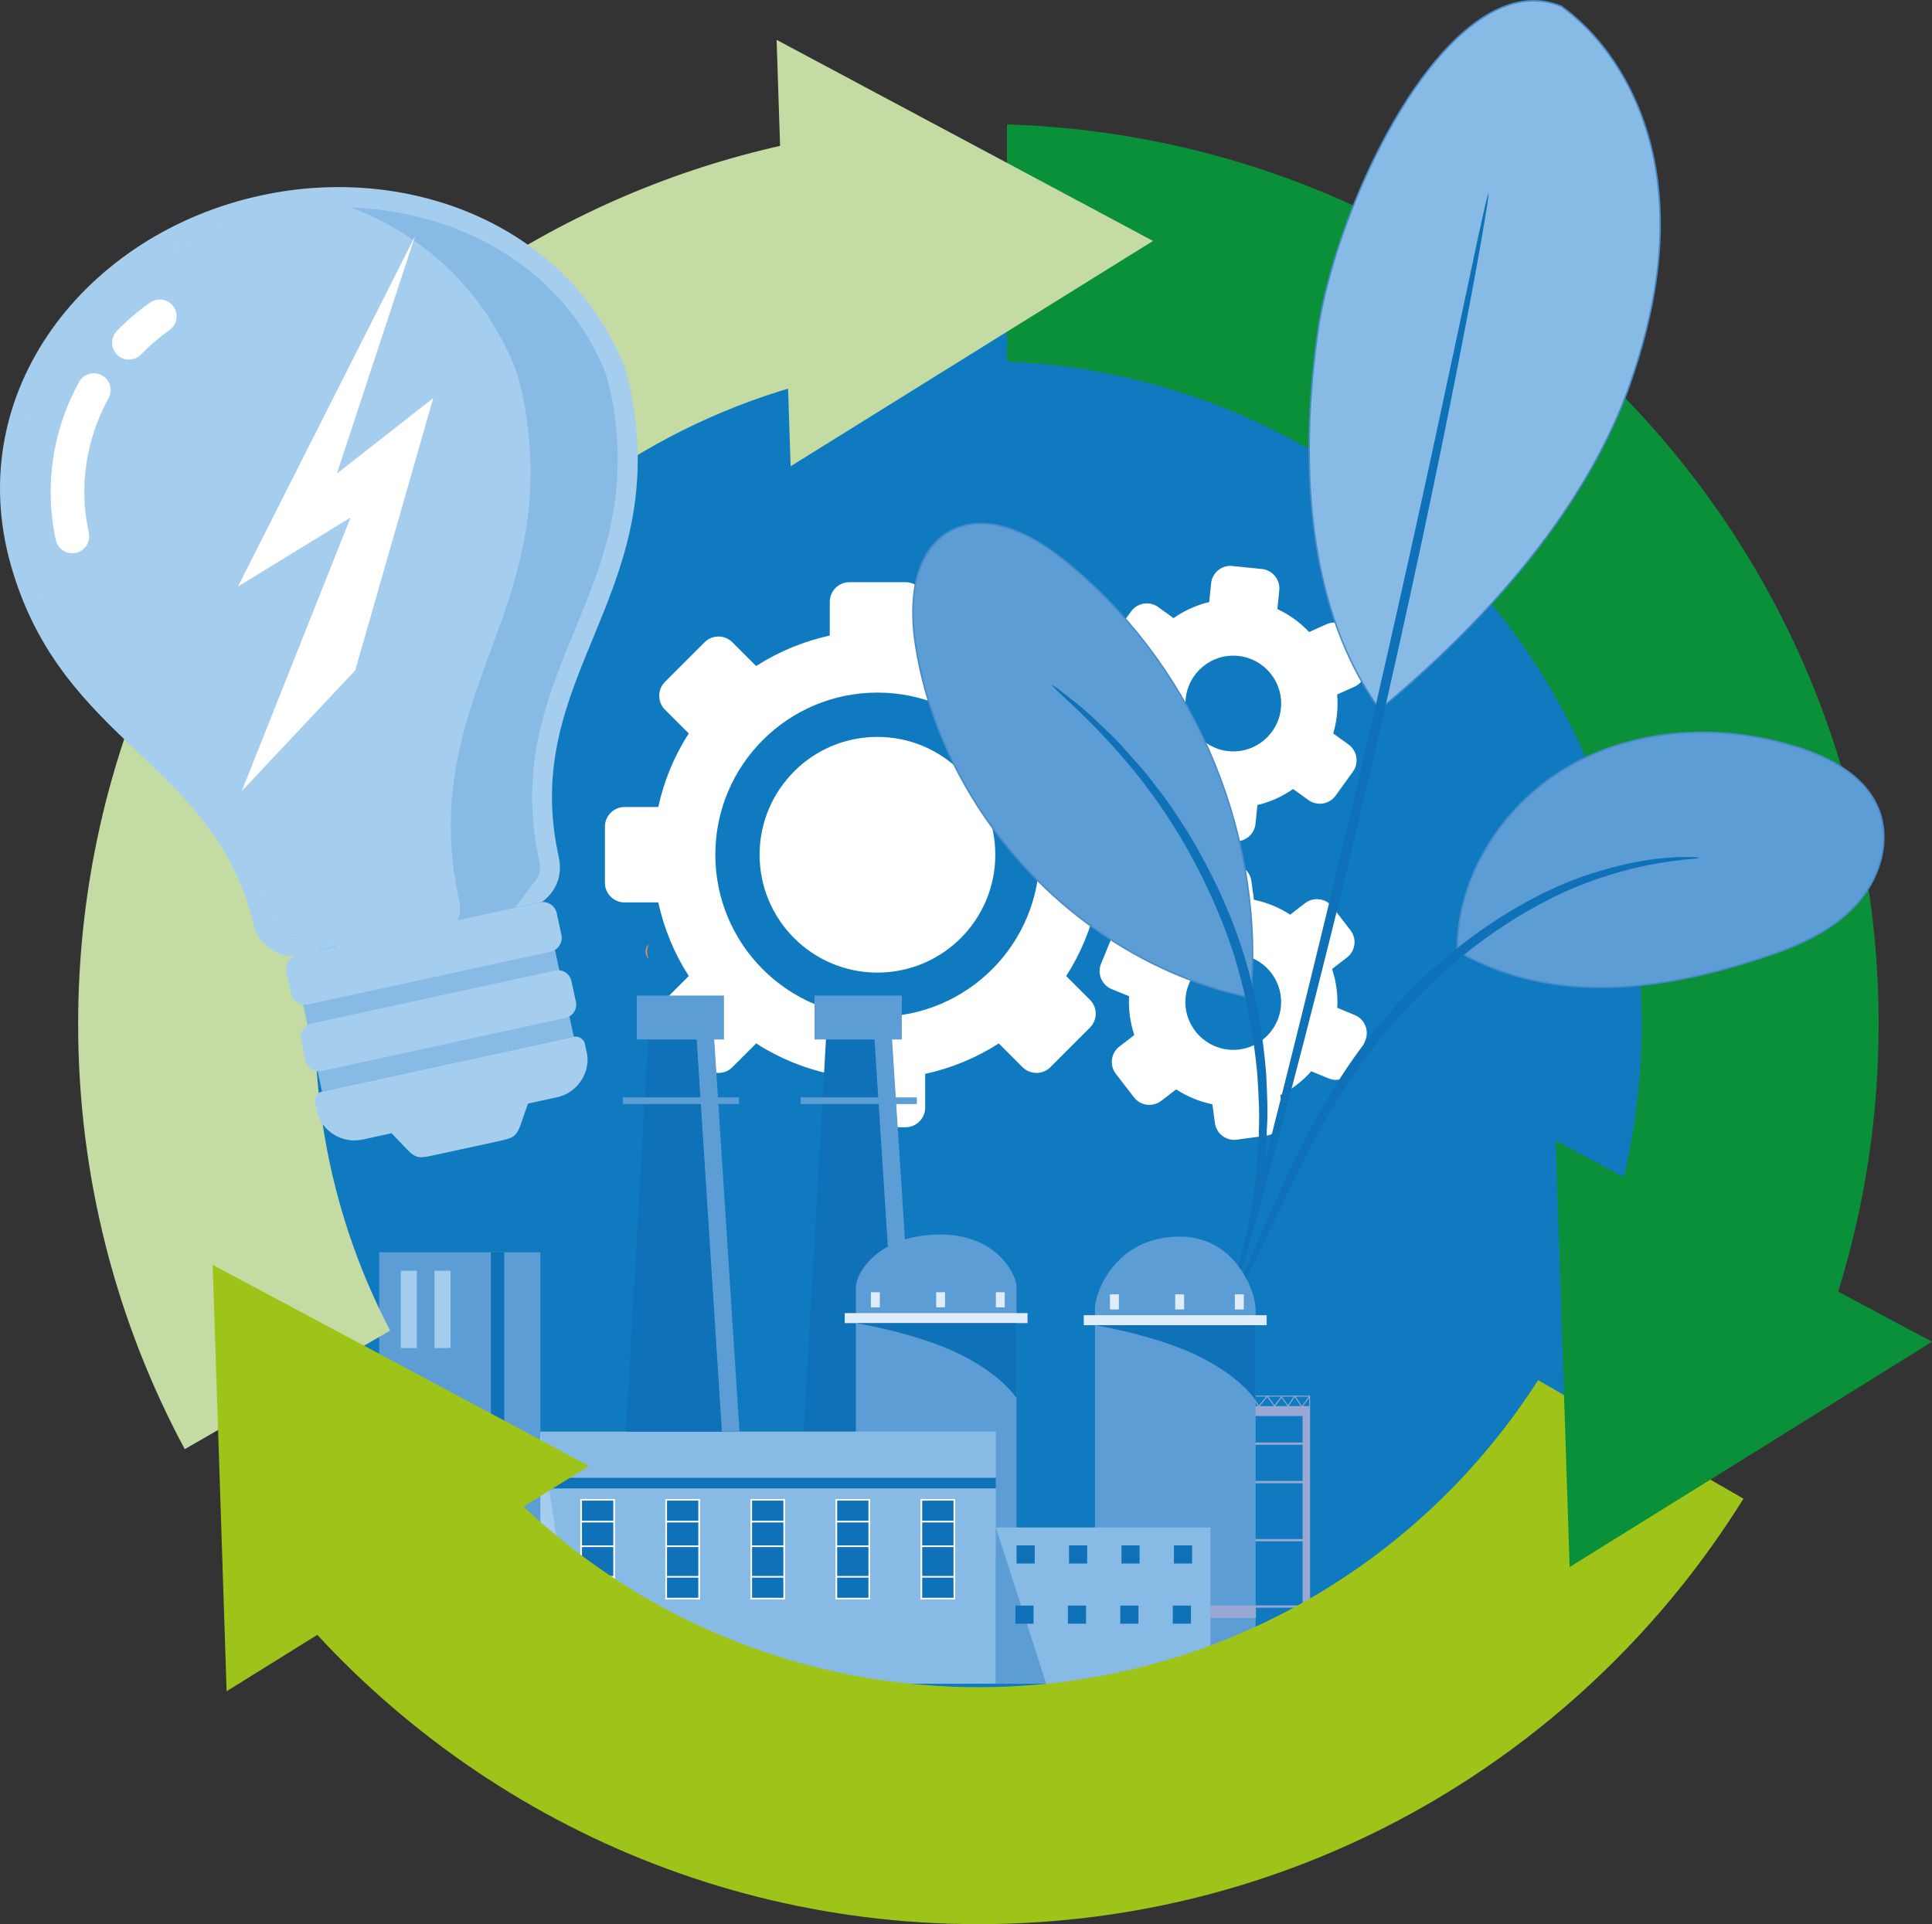 <?xml version="1.0" encoding="UTF-8"?><svg id="Capa_2" xmlns="http://www.w3.org/2000/svg" viewBox="0 0 305.55 304.36"><rect x="0" y="0" width="305.55" height="304.36" fill="#333333" stroke="none"/><g id="Nueva_landing"><circle cx="147.5" cy="164.29" r="121.32" style="fill:#0f7abf;"/><path d="M119.59,105.35c3.62-2.33,7.56-3.93,11.64-4.82v-5.34c0-1.7,1.39-3.1,3.1-3.1h8.89c1.7,0,3.1,1.39,3.1,3.1v5.34c4.07.88,8.02,2.49,11.64,4.81l3.77-3.77c1.2-1.2,3.17-1.2,4.38,0l1.55,1.55,3.18,3.18,1.55,1.55c1.2,1.2,1.2,3.17,0,4.38l-3.77,3.77c2.33,3.62,3.93,7.57,4.81,11.64h5.34c1.7,0,3.1,1.39,3.1,3.1v2.2s0,4.5,0,4.5v2.2c0,1.7-1.39,3.1-3.09,3.1h-5.34c-.88,4.07-2.49,8.02-4.82,11.64l3.77,3.77c1.2,1.2,1.2,3.17,0,4.38l-1.55,1.55-3.18,3.18-1.55,1.55c-1.2,1.2-3.18,1.2-4.38,0l-3.77-3.77c-3.62,2.33-7.56,3.93-11.64,4.82v5.34c0,1.7-1.39,3.1-3.1,3.1h-8.89c-1.7,0-3.1-1.39-3.1-3.1v-5.34c-4.07-.88-8.02-2.49-11.64-4.82l-3.77,3.77c-1.2,1.2-3.17,1.2-4.38,0l-1.55-1.55-3.18-3.18-1.55-1.55c-1.2-1.2-1.2-3.17,0-4.38l3.77-3.77c-2.33-3.62-3.93-7.57-4.82-11.64h-5.34c-1.7,0-3.1-1.39-3.1-3.1v-8.89c0-1.7,1.39-3.1,3.1-3.1h5.34c.88-4.07,2.49-8.02,4.82-11.64l-3.77-3.77c-1.2-1.2-1.2-3.17,0-4.38l1.55-1.55,3.18-3.18,1.55-1.55c1.2-1.2,3.17-1.2,4.38,0l3.77,3.77h0ZM194.91,89.52c-1.68-.17-3.2,1.06-3.37,2.74l-.3,2.97c-2.05.49-3.96,1.36-5.65,2.54l-2.42-1.75c-1.37-.99-3.3-.68-4.29.7l-2.75,3.8c-.99,1.37-.68,3.3.69,4.29l2.42,1.75c-.29.98-.5,2-.6,3.05-.11,1.05-.11,2.09-.02,3.11l-2.72,1.22c-1.54.7-2.24,2.52-1.55,4.07l1.92,4.28c.69,1.54,2.52,2.24,4.06,1.55l2.72-1.22c1.42,1.5,3.11,2.73,5.02,3.62l-.3,2.97c-.17,1.68,1.06,3.2,2.75,3.37l4.67.48c1.68.17,3.2-1.06,3.37-2.75l.3-2.97c2.05-.48,3.96-1.36,5.65-2.54l2.42,1.75c1.37.99,3.3.68,4.29-.69l2.75-3.81c.99-1.37.67-3.3-.7-4.29l-2.42-1.75c.29-.98.5-2,.6-3.05.11-1.05.11-2.09.02-3.11l2.72-1.22c1.54-.69,2.24-2.52,1.55-4.06l-1.92-4.28c-.69-1.54-2.52-2.24-4.06-1.54l-2.72,1.22c-1.42-1.5-3.11-2.74-5.02-3.63l.3-2.97c.17-1.68-1.07-3.2-2.75-3.37l-4.67-.47h0ZM195.05,103.71c4.18,0,7.57,3.39,7.57,7.57s-3.39,7.57-7.57,7.57-7.57-3.39-7.57-7.57,3.39-7.57,7.57-7.57h0ZM189.82,137.36c-1.68.23-2.86,1.78-2.64,3.46l.4,2.95c-1.88.95-3.53,2.24-4.9,3.79l-2.76-1.14c-1.56-.64-3.37.11-4.01,1.68l-1.78,4.34c-.64,1.56.11,3.37,1.68,4.01l2.76,1.13c-.06,1.02-.02,2.06.12,3.11.14,1.05.38,2.06.7,3.03l-2.36,1.82c-1.34,1.03-1.59,2.97-.56,4.31l2.87,3.72c1.03,1.34,2.97,1.59,4.31.56l2.36-1.82c1.72,1.13,3.67,1.93,5.73,2.36l.4,2.96c.22,1.68,1.78,2.86,3.45,2.64l4.65-.63c1.68-.22,2.86-1.78,2.64-3.45l-.4-2.96c1.88-.95,3.53-2.24,4.9-3.78l2.76,1.13c1.56.64,3.37-.11,4.01-1.68l1.78-4.34c.64-1.56-.11-3.37-1.68-4.01l-2.76-1.14c.06-1.02.02-2.06-.12-3.11-.14-1.05-.38-2.06-.7-3.03l2.36-1.82c1.34-1.03,1.59-2.97.55-4.31l-2.87-3.72c-1.03-1.34-2.97-1.59-4.31-.56l-2.36,1.82c-1.72-1.13-3.66-1.93-5.73-2.36l-.4-2.95c-.22-1.68-1.78-2.86-3.46-2.64l-4.65.63h0ZM195.04,150.92c4.18,0,7.57,3.39,7.57,7.57s-3.39,7.57-7.57,7.57-7.57-3.39-7.57-7.57,3.39-7.57,7.57-7.57h0ZM138.77,109.55c-7.08,0-13.49,2.87-18.13,7.51-4.64,4.64-7.51,11.05-7.51,18.13s2.87,13.49,7.51,18.13c4.64,4.64,11.05,7.51,18.13,7.51s13.49-2.87,18.13-7.51c4.64-4.64,7.51-11.05,7.51-18.13s-2.87-13.49-7.51-18.13c-4.64-4.64-11.05-7.51-18.13-7.51h0ZM151.95,122.02c-3.37-3.37-8.03-5.46-13.18-5.46s-9.81,2.08-13.18,5.46-5.46,8.03-5.46,13.18,2.09,9.81,5.46,13.18c3.37,3.37,8.03,5.46,13.18,5.46s9.81-2.09,13.18-5.46c3.37-3.37,5.46-8.03,5.46-13.18s-2.08-9.81-5.46-13.18Z" style="fill:#fff; fill-rule:evenodd;"/><polygon points="145 226.44 127.1 226.44 130.95 158.76 140.64 158.76 145 226.44" style="fill:#0f71b8; fill-rule:evenodd;"/><polygon points="140.72 158.76 137.94 158.76 142.3 226.44 145.07 226.44 140.72 158.76" style="fill:#5d9dd5; fill-rule:evenodd;"/><rect x="128.82" y="157.47" width="13.8" height="6.95" style="fill:#5d9dd5;"/><rect x="126.62" y="173.58" width="18.38" height="1.05" style="fill:#5d9dd5;"/><path d="M202.71,220.91l.02.02.97,1.34.91-1.36h-1.9ZM205.72,222.41h-1.92l.96-1.43.97,1.43h0ZM203.62,222.41h-1.94l.99-1.3.95,1.3h0ZM201.48,222.41h-2.25l1.18-1.44,1.07,1.44h0ZM198.95,222.41l-.95-1.53s-.02-.05,0-.08c.02-.02.04-.04.07-.04h9.08s.02.02.02.02l.02.03v.03s0,0,0,0v1.77h0v43.62h-10.15v-.36h8.97v-11.58h-9.31v-.36h9.31v-10.13h-9.31v-.36h9.31v-8.83h-9.31v-.36h9.31v-5.72h-9.31v-.36h9.31v-4.19h-7.52v-1.56h.44ZM207.05,222.41v-1.33l-.96,1.33h.96ZM200.57,220.91l1,1.36,1.03-1.35.02-.02h-2.05ZM198.2,220.91l.89,1.42,1.17-1.42h-2.06ZM204.9,220.91l1.01,1.49,1.07-1.49h-2.08Z" style="fill:#99a8d3; fill-rule:evenodd;"/><path d="M160.76,203.48c-.07-2.06-3.26-8.21-12-8.21-9.99,0-13.32,6.15-13.4,8.21h0v42.93h25.4v-42.93h0Z" style="fill:#5d9dd5; fill-rule:evenodd;"/><rect x="133.59" y="207.7" width="28.92" height="1.58" style="fill:#deedf9;"/><path d="M135.37,209.28s9.16,1.51,15.77,4.61c7.31,3.43,9.63,7.29,9.63,7.29v-11.9h-25.4Z" style="fill:#0f71b8; fill-rule:evenodd;"/><path d="M139.14,206.79h-1.4v-2.39h1.4v2.39h0ZM158.9,206.79h-1.4v-2.39h1.4v2.39h0ZM149.46,206.79h-1.4v-2.39h1.4v2.39Z" style="fill:#deedf9; fill-rule:evenodd;"/><path d="M198.57,206.95c-.07-2.84-3.27-11.35-12-11.35-9.99,0-13.32,8.51-13.4,11.35h0v59.37h25.41v-59.37h0Z" style="fill:#5d9dd5; fill-rule:evenodd;"/><rect x="171.4" y="208.03" width="28.93" height="1.58" style="fill:#deedf9;"/><path d="M173.17,209.61s9.16,1.51,15.77,4.61c7.31,3.43,9.64,7.29,9.64,7.29v-11.9h-25.41Z" style="fill:#0f71b8; fill-rule:evenodd;"/><path d="M176.95,207.12h-1.41v-2.39h1.41v2.39h0ZM196.71,207.12h-1.41v-2.39h1.41v2.39h0ZM187.27,207.12h-1.41v-2.39h1.41v2.39Z" style="fill:#deedf9; fill-rule:evenodd;"/><rect x="157.5" y="241.61" width="33.94" height="24.71" style="fill:#87bae5;"/><rect x="59.97" y="198.08" width="25.49" height="68.24" style="fill:#5d9dd5;"/><rect x="85.47" y="226.44" width="72.03" height="39.88" style="fill:#87bae5;"/><rect x="91.9" y="237.23" width="5.22" height="15.63" style="fill:#0f71b8;"/><path d="M92.04,240.54v-3.18h4.95v3.18h-4.95ZM96.99,249.28h-4.95v-4.58h4.95v4.58h0ZM92.04,252.73v-3.19h4.95v3.19h-4.95ZM92.04,240.81h4.95v3.63h-4.95v-3.63h0ZM91.77,237.1v15.9h5.49v-15.9h-5.49Z" style="fill:#fff; fill-rule:evenodd;"/><rect x="105.36" y="237.23" width="5.22" height="15.63" style="fill:#0f71b8;"/><path d="M105.49,240.54v-3.18h4.95v3.18h-4.95ZM110.44,249.28h-4.95v-4.58h4.95v4.58h0ZM105.49,252.73v-3.19h4.95v3.19h-4.95ZM105.49,240.81h4.95v3.63h-4.95v-3.63h0ZM105.22,237.1v15.9h5.49v-15.9h-5.49Z" style="fill:#fff; fill-rule:evenodd;"/><rect x="118.81" y="237.23" width="5.22" height="15.63" style="fill:#0f71b8;"/><path d="M118.94,240.54v-3.18h4.95v3.18h-4.95ZM123.89,249.28h-4.95v-4.58h4.95v4.58h0ZM118.94,252.73v-3.19h4.95v3.19h-4.95ZM118.94,240.81h4.95v3.63h-4.95v-3.63h0ZM118.68,237.1v15.9h5.48v-15.9h-5.48Z" style="fill:#fff; fill-rule:evenodd;"/><rect x="132.26" y="237.23" width="5.22" height="15.63" style="fill:#0f71b8;"/><path d="M132.4,240.54v-3.18h4.95v3.18h-4.95ZM137.35,249.28h-4.95v-4.58h4.95v4.58h0ZM132.4,252.73v-3.19h4.95v3.19h-4.95ZM132.4,240.81h4.95v3.63h-4.95v-3.63h0ZM132.13,237.1v15.9h5.49v-15.9h-5.49Z" style="fill:#fff; fill-rule:evenodd;"/><rect x="145.72" y="237.23" width="5.22" height="15.63" style="fill:#0f71b8;"/><path d="M145.85,240.54v-3.18h4.95v3.18h-4.95ZM150.8,249.28h-4.95v-4.58h4.95v4.58h0ZM145.85,252.73v-3.19h4.95v3.19h-4.95ZM145.85,240.81h4.95v3.63h-4.95v-3.63h0ZM145.58,237.1v15.9h5.49v-15.9h-5.49Z" style="fill:#fff; fill-rule:evenodd;"/><polygon points="116.88 226.44 98.98 226.44 102.83 158.76 112.52 158.76 116.88 226.44" style="fill:#0f71b8; fill-rule:evenodd;"/><polygon points="112.59 158.76 109.82 158.76 114.17 226.44 116.95 226.44 112.59 158.76" style="fill:#5d9dd5; fill-rule:evenodd;"/><rect x="85.47" y="233.75" width="72.03" height="1.68" style="fill:#0f71b8;"/><path d="M65.92,213.23h-2.53v-12.23h2.53v12.23h0ZM71.25,257.59h-2.53v-12.23h2.53v12.23h0ZM65.92,257.59h-2.53v-12.23h2.53v12.23h0ZM71.25,234.59h-2.53v-12.23h2.53v12.23h0ZM65.92,234.59h-2.53v-12.23h2.53v12.23h0ZM71.25,213.23h-2.53v-12.23h2.53v12.23Z" style="fill:#a5cded; fill-rule:evenodd;"/><polygon points="157.5 241.61 157.5 266.32 165.46 266.32 157.5 241.61" style="fill:#5d9dd5; fill-rule:evenodd;"/><path d="M163.64,247.31h-2.87v-2.87h2.87v2.87h0ZM188.35,256.83h-2.87v-2.87h2.87v2.87h0ZM180.05,256.83h-2.87v-2.87h2.87v2.87h0ZM171.76,256.83h-2.87v-2.87h2.87v2.87h0ZM163.46,256.83h-2.87v-2.87h2.87v2.87h0ZM188.53,247.31h-2.87v-2.87h2.87v2.87h0ZM180.23,247.31h-2.87v-2.87h2.87v2.87h0ZM171.94,247.31h-2.87v-2.87h2.87v2.87Z" style="fill:#0f71b8; fill-rule:evenodd;"/><polygon points="85.47 226.44 85.47 266.32 91.54 266.32 85.47 226.44" style="fill:#a5cded; fill-rule:evenodd;"/><rect x="77.64" y="198.08" width="2.11" height="68.24" style="fill:#0f71b8;"/><rect x="191.44" y="253.96" width="7.18" height="1.97" style="fill:#99a8d3;"/><rect x="100.7" y="157.47" width="13.8" height="6.95" style="fill:#5d9dd5;"/><rect x="98.49" y="173.58" width="18.38" height="1.05" style="fill:#5d9dd5;"/><path d="M29.22,229.22c-10.75-20.03-16.86-42.93-16.86-67.25C12.36,87.53,69.52,26.43,142.34,20.14v37.67c-52.08,6.14-92.5,50.43-92.5,104.17,0,17.49,4.29,33.99,11.86,48.49l-32.49,18.76Z" style="fill:#c4dca4; fill-rule:evenodd;"/><path d="M275.73,237.05c-25.12,40.4-69.91,67.3-120.99,67.3-48.25,0-90.88-24.01-116.63-60.72l32.62-18.84c19.13,25.55,49.64,42.08,84.01,42.08,37.21,0,69.89-19.37,88.51-48.57l32.47,18.75Z" style="fill:#9fc419; fill-rule:evenodd;"/><path d="M159.26,19.68c76.54,2.39,137.85,65.18,137.85,142.3,0,21.52-4.78,41.91-13.32,60.19l-32.63-18.84c5.45-12.69,8.47-26.67,8.47-41.35,0-56.42-44.55-102.42-100.38-104.8V19.68Z" style="fill:#0a9039; fill-rule:evenodd;"/><polygon points="153.69 55.93 125.04 73.75 123.93 40.02 122.82 6.3 152.59 22.2 182.35 38.11 153.69 55.93" style="fill:#c4dca4; fill-rule:evenodd;"/><polygon points="247.14 214.15 246.03 180.42 275.79 196.33 305.55 212.23 276.9 230.06 248.24 247.87 247.14 214.15" style="fill:#0a9039; fill-rule:evenodd;"/><polygon points="63.39 215.96 93.15 231.87 64.5 249.69 35.84 267.51 34.74 233.78 33.63 200.06 63.39 215.96" style="fill:#9fc419; fill-rule:evenodd;"/><path d="M102.61,151.67c-.35-.79-.38-1.55.02-2.3-.78.59-.65,1.77-.02,2.3Z" style="fill:#ef8857; fill-rule:evenodd;"/><rect x="48.97" y="154.4" width="40.76" height="14.08" transform="translate(-32.73 18.43) rotate(-12.27)" style="fill:#87bae5;"/><path d="M85.74,142.65c2.16-1.64,3.29-4.05,2.62-7.17l-.21-.97c-5.39-27.05,16.65-39.76,12.08-69.98-.34-2.27-.84-4.45-1.47-6.54-8.63-21.81-33.42-32.32-57.56-27.06C13.67,36.91-6.11,61.85,1.73,89.43c8.11,28.53,32.27,30.95,38.4,57,.62,2.83,4.35,5.44,6.88,4.65l38.73-8.42Z" style="fill:#a5cded; fill-rule:evenodd;"/><path d="M84.31,139.73l-8.35,11.21-20-.45-9.75-2.47-.12.04c-.91.17-2.67-1.44-2.88-2.35-2.19-9.37-6.63-16.3-13.22-23.16-4.73-4.91-9.97-9.29-14.47-14.43-5.13-5.87-8.61-12.02-10.75-19.55-2.58-9.09-2.09-18.39,1.7-27.07,6.29-14.42,20.27-24.2,35.39-27.49,21.33-4.64,45.43,3.77,53.91,25.02.59,1.96,1.03,3.95,1.34,5.97,1.22,8.08.53,15.4-1.88,23.17-2.11,6.83-5.27,13.24-7.66,19.97-3.23,9.1-4.42,17.41-2.5,27.04l.21.97c.32,1.48.02,2.62-.97,3.58Z" style="fill:#87bae5; fill-rule:evenodd;"/><path d="M71.73,146.36l-3,4.42-12.77-.29-9.75-2.47-.12.04c-.91.17-2.67-1.45-2.88-2.35-2.19-9.37-6.63-16.3-13.22-23.16-4.73-4.91-9.97-9.29-14.47-14.43-5.13-5.87-8.61-12.02-10.75-19.55-2.58-9.09-2.09-18.39,1.7-27.07,6.29-14.42,20.27-24.2,35.39-27.49,4.5-.98,9.13-1.37,13.7-1.19,11.39,4.37,21.18,13.09,26.16,26.07.63,2.13,1.11,4.31,1.45,6.51,1.38,8.8.82,16.75-1.45,25.15-1.99,7.38-5.05,14.29-7.32,21.55-3.07,9.83-4.11,18.84-2,29.34l.23,1.06c.35,1.61.07,2.85-.91,3.87Z" style="fill:#a5cded; fill-rule:evenodd;"/><path d="M50.19,176.14c.96,2.96,4.05,4.78,7.15,4.11l4.59-1,2.42,2.53c1.39,1.46,2.02,1.44,3.99,1.01l10.8-2.35c1.97-.43,2.55-.67,3.21-2.57l1.15-3.31,4.6-1c3.05-.67,5.1-3.54,4.8-6.59l-.46-2.1c-.31-.65-1.04-1.03-1.77-.87l-39.64,8.62c-.74.16-1.25.81-1.25,1.54,0,.07.07.19.04.22l.38,1.75h0ZM87.8,153.51c1.16-.25,2.32.49,2.57,1.66l.71,3.28c.25,1.16-.49,2.32-1.66,2.57l-38.52,8.38c-1.17.25-2.33-.49-2.58-1.65l-.71-3.28c-.25-1.16.49-2.32,1.66-2.58l38.52-8.38h0ZM85.36,142.73l-38.35,8.34c-1.21.26-1.99,1.47-1.72,2.68l.75,3.41c.26,1.21,1.47,1.99,2.68,1.72l38.35-8.34c1.21-.26,1.98-1.47,1.72-2.68l-.74-3.42c-.26-1.21-1.47-1.98-2.68-1.72Z" style="fill:#a5cded; fill-rule:evenodd;"/><path d="M26.81,52.2c1.2-.84,1.49-2.5.64-3.7-.84-1.2-2.51-1.49-3.7-.65-.98.69-1.9,1.4-2.75,2.13-.88.75-1.72,1.54-2.52,2.37-1.02,1.05-1,2.74.05,3.77,1.05,1.03,2.74,1,3.77-.05.69-.71,1.41-1.39,2.17-2.03.78-.67,1.56-1.28,2.34-1.83h0ZM17.17,62.99c.71-1.29.24-2.92-1.05-3.62-1.29-.71-2.91-.24-3.62,1.05-2.07,3.76-3.48,7.89-4.11,12.2-.61,4.16-.5,8.48.43,12.79.32,1.44,1.74,2.35,3.18,2.04,1.44-.31,2.35-1.74,2.04-3.18-.8-3.69-.9-7.36-.38-10.88.54-3.66,1.74-7.18,3.51-10.41Z" style="fill:#fff; fill-rule:evenodd;"/><polygon points="53.28 74.91 65.66 37.31 37.63 92.78 55.44 81.86 38.23 125.14 56.18 106.03 68.52 62.97 53.28 74.91" style="fill:#fff; fill-rule:evenodd;"/><path d="M247.02,1.03c8.77,6.46,13.86,17.09,15.17,27.89,1.31,10.8-.86,21.79-4.48,32.05-6.98,19.87-23.28,37.8-39.5,51.24-13.74-18.92-11.7-45.97-9.81-59.63,2.99-21.6,21.52-58.79,38.61-51.56Z" style="fill:#87bae5; fill-rule:evenodd;"/><path d="M245.03.52c-3-.69-6.16-.11-9.42,1.74-13.52,7.68-24.9,34.5-27.1,50.35-3.5,25.24-.14,45.79,9.72,59.45,24.97-20.73,35.19-39.24,39.36-51.11,4.18-11.88,5.64-22.35,4.47-32-1.41-11.63-6.91-21.77-15.11-27.8-.63-.27-1.27-.47-1.92-.62h0ZM218.19,112.38l-.08-.1c-9.95-13.7-13.35-34.35-9.83-59.72,2.2-15.89,13.62-42.8,27.21-50.52,4.03-2.28,7.92-2.66,11.57-1.12l.02.02c8.25,6.07,13.8,16.27,15.22,27.97,1.17,9.69-.3,20.18-4.48,32.1-4.19,11.92-14.45,30.49-39.53,51.29l-.09.07Z" style="fill:#498ac9; fill-rule:evenodd;"/><path d="M230.47,150.45c-.11-12.15,7.58-23.7,18.24-29.56,10.65-5.86,23.78-6.36,35.39-2.76,5.37,1.67,10.91,4.61,13,9.83,1.97,4.88.29,10.68-3.12,14.67-3.41,3.99-8.3,6.45-13.26,8.18-17.02,5.93-34.58,8.55-50.25-.36Z" style="fill:#5d9dd5; fill-rule:evenodd;"/><path d="M230.59,150.38c13.25,7.49,29.17,7.6,50.09.31,5.99-2.08,10.31-4.75,13.21-8.14,3.7-4.33,4.92-10.04,3.1-14.55-1.75-4.35-6.1-7.64-12.93-9.76-1.26-.39-2.53-.73-3.8-1.02-11.11-2.55-22.41-1.22-31.5,3.77-5.31,2.93-9.85,7.2-13.11,12.38-3.35,5.32-5.11,11.2-5.06,17.01h0ZM242.19,155.13c-4.16-.95-8.07-2.48-11.78-4.58l-.06-.04v-.07c-.05-5.88,1.71-11.83,5.1-17.2,3.28-5.21,7.85-9.52,13.2-12.46,10.18-5.6,23.1-6.61,35.48-2.77,6.9,2.15,11.3,5.48,13.08,9.9,1.85,4.58.61,10.39-3.14,14.79-2.92,3.42-7.28,6.11-13.31,8.21-15.17,5.29-27.73,6.69-38.56,4.21Z" style="fill:#498ac9; fill-rule:evenodd;"/><path d="M196.71,201.53l3.65-8.49c4.07-9.02,9.61-22.03,19.97-33.5,10.26-11.47,22.63-18.81,32.29-21.65,4.81-1.48,8.86-2.1,11.66-2.25,1.4-.14,2.5-.07,3.23-.08.74.01,1.12.05,1.12.1.05.36-6.27.06-15.67,3.26-9.39,3.06-21.4,10.37-31.49,21.65-10.16,11.24-15.82,24.01-20.13,32.93-1.65,3.5-3.06,6.49-4.2,8.82-.14-.26-.28-.52-.43-.78Z" style="fill:#0f71b8; fill-rule:evenodd;"/><path d="M235.41,30.6s-.02.66-.21,1.88c-.23,1.37-.53,3.14-.89,5.32-.8,4.62-2.04,11.29-3.65,19.52-3.21,16.47-7.97,39.15-13.78,64.07-5.83,24.93-11.62,47.38-16.03,63.56-1.74,6.4-3.26,11.81-4.47,16.03-.17-.25-.35-.51-.53-.76l3.96-15.55c4.14-16.25,9.75-38.72,15.57-63.63,5.81-24.91,10.73-47.54,14.22-63.95,1.71-8.05,3.11-14.64,4.13-19.42.48-2.17.87-3.91,1.17-5.27.29-1.2.46-1.83.51-1.82Z" style="fill:#0f71b8; fill-rule:evenodd;"/><path d="M197.92,156.06c1.74-25.57-9.78-51.69-29.84-67.64-5.11-4.06-12.19-7.58-17.89-4.39-5.71,3.2-6.4,11.11-5.45,17.58,3.96,26.91,25.8,50.27,52.39,56.04l.8-1.58Z" style="fill:#5d9dd5; fill-rule:evenodd;"/><path d="M196.41,157.61c-12.64-2.89-24.7-9.96-34.05-19.97-9.52-10.18-15.82-22.97-17.74-36.01-.6-4.06-1.26-13.91,5.51-17.69,2.73-1.53,8.72-3,18.02,4.39,9.86,7.84,17.86,18.3,23.14,30.26,5.27,11.96,7.61,24.92,6.76,37.49h-.24c.86-12.54-1.47-25.47-6.73-37.39-5.26-11.93-13.23-22.36-23.07-30.17-9.19-7.31-15.07-5.88-17.75-4.37-2.22,1.24-7.17,5.41-5.39,17.46,1.91,13,8.19,25.74,17.68,35.89,9.32,9.96,21.34,17.02,33.93,19.9l.68.15-.04.23-.69-.15Z" style="fill:#498ac9; fill-rule:evenodd;"/><path d="M166.43,108.4c.07-.09,1.22.78,3.28,2.42,1.03.81,2.29,1.81,3.61,3.13,1.32,1.32,2.97,2.69,4.49,4.5,1.58,1.75,3.34,3.63,4.97,5.88,1.76,2.15,3.37,4.64,5.06,7.27,3.23,5.33,6.3,11.5,8.56,18.36,2.2,6.88,3.37,13.68,3.85,19.9.15,3.11.3,6.08.1,8.85-.02,2.78-.38,5.33-.67,7.67-.2,2.35-.79,4.42-1.13,6.25-.34,1.84-.81,3.37-1.21,4.63-.53,1.71-.92,2.89-1.14,3.46l-.17-.25c.32-1.71,1.72-6.75,2.58-14.23.22-2.32.51-4.85.48-7.58.14-2.73-.06-5.64-.24-8.7-.56-6.11-1.74-12.78-3.9-19.54-2.22-6.72-5.2-12.81-8.31-18.1-1.63-2.6-3.17-5.08-4.87-7.23-1.56-2.25-3.26-4.15-4.76-5.93-6.17-6.98-10.8-10.52-10.58-10.77Z" style="fill:#0f71b8; fill-rule:evenodd;"/></g></svg>